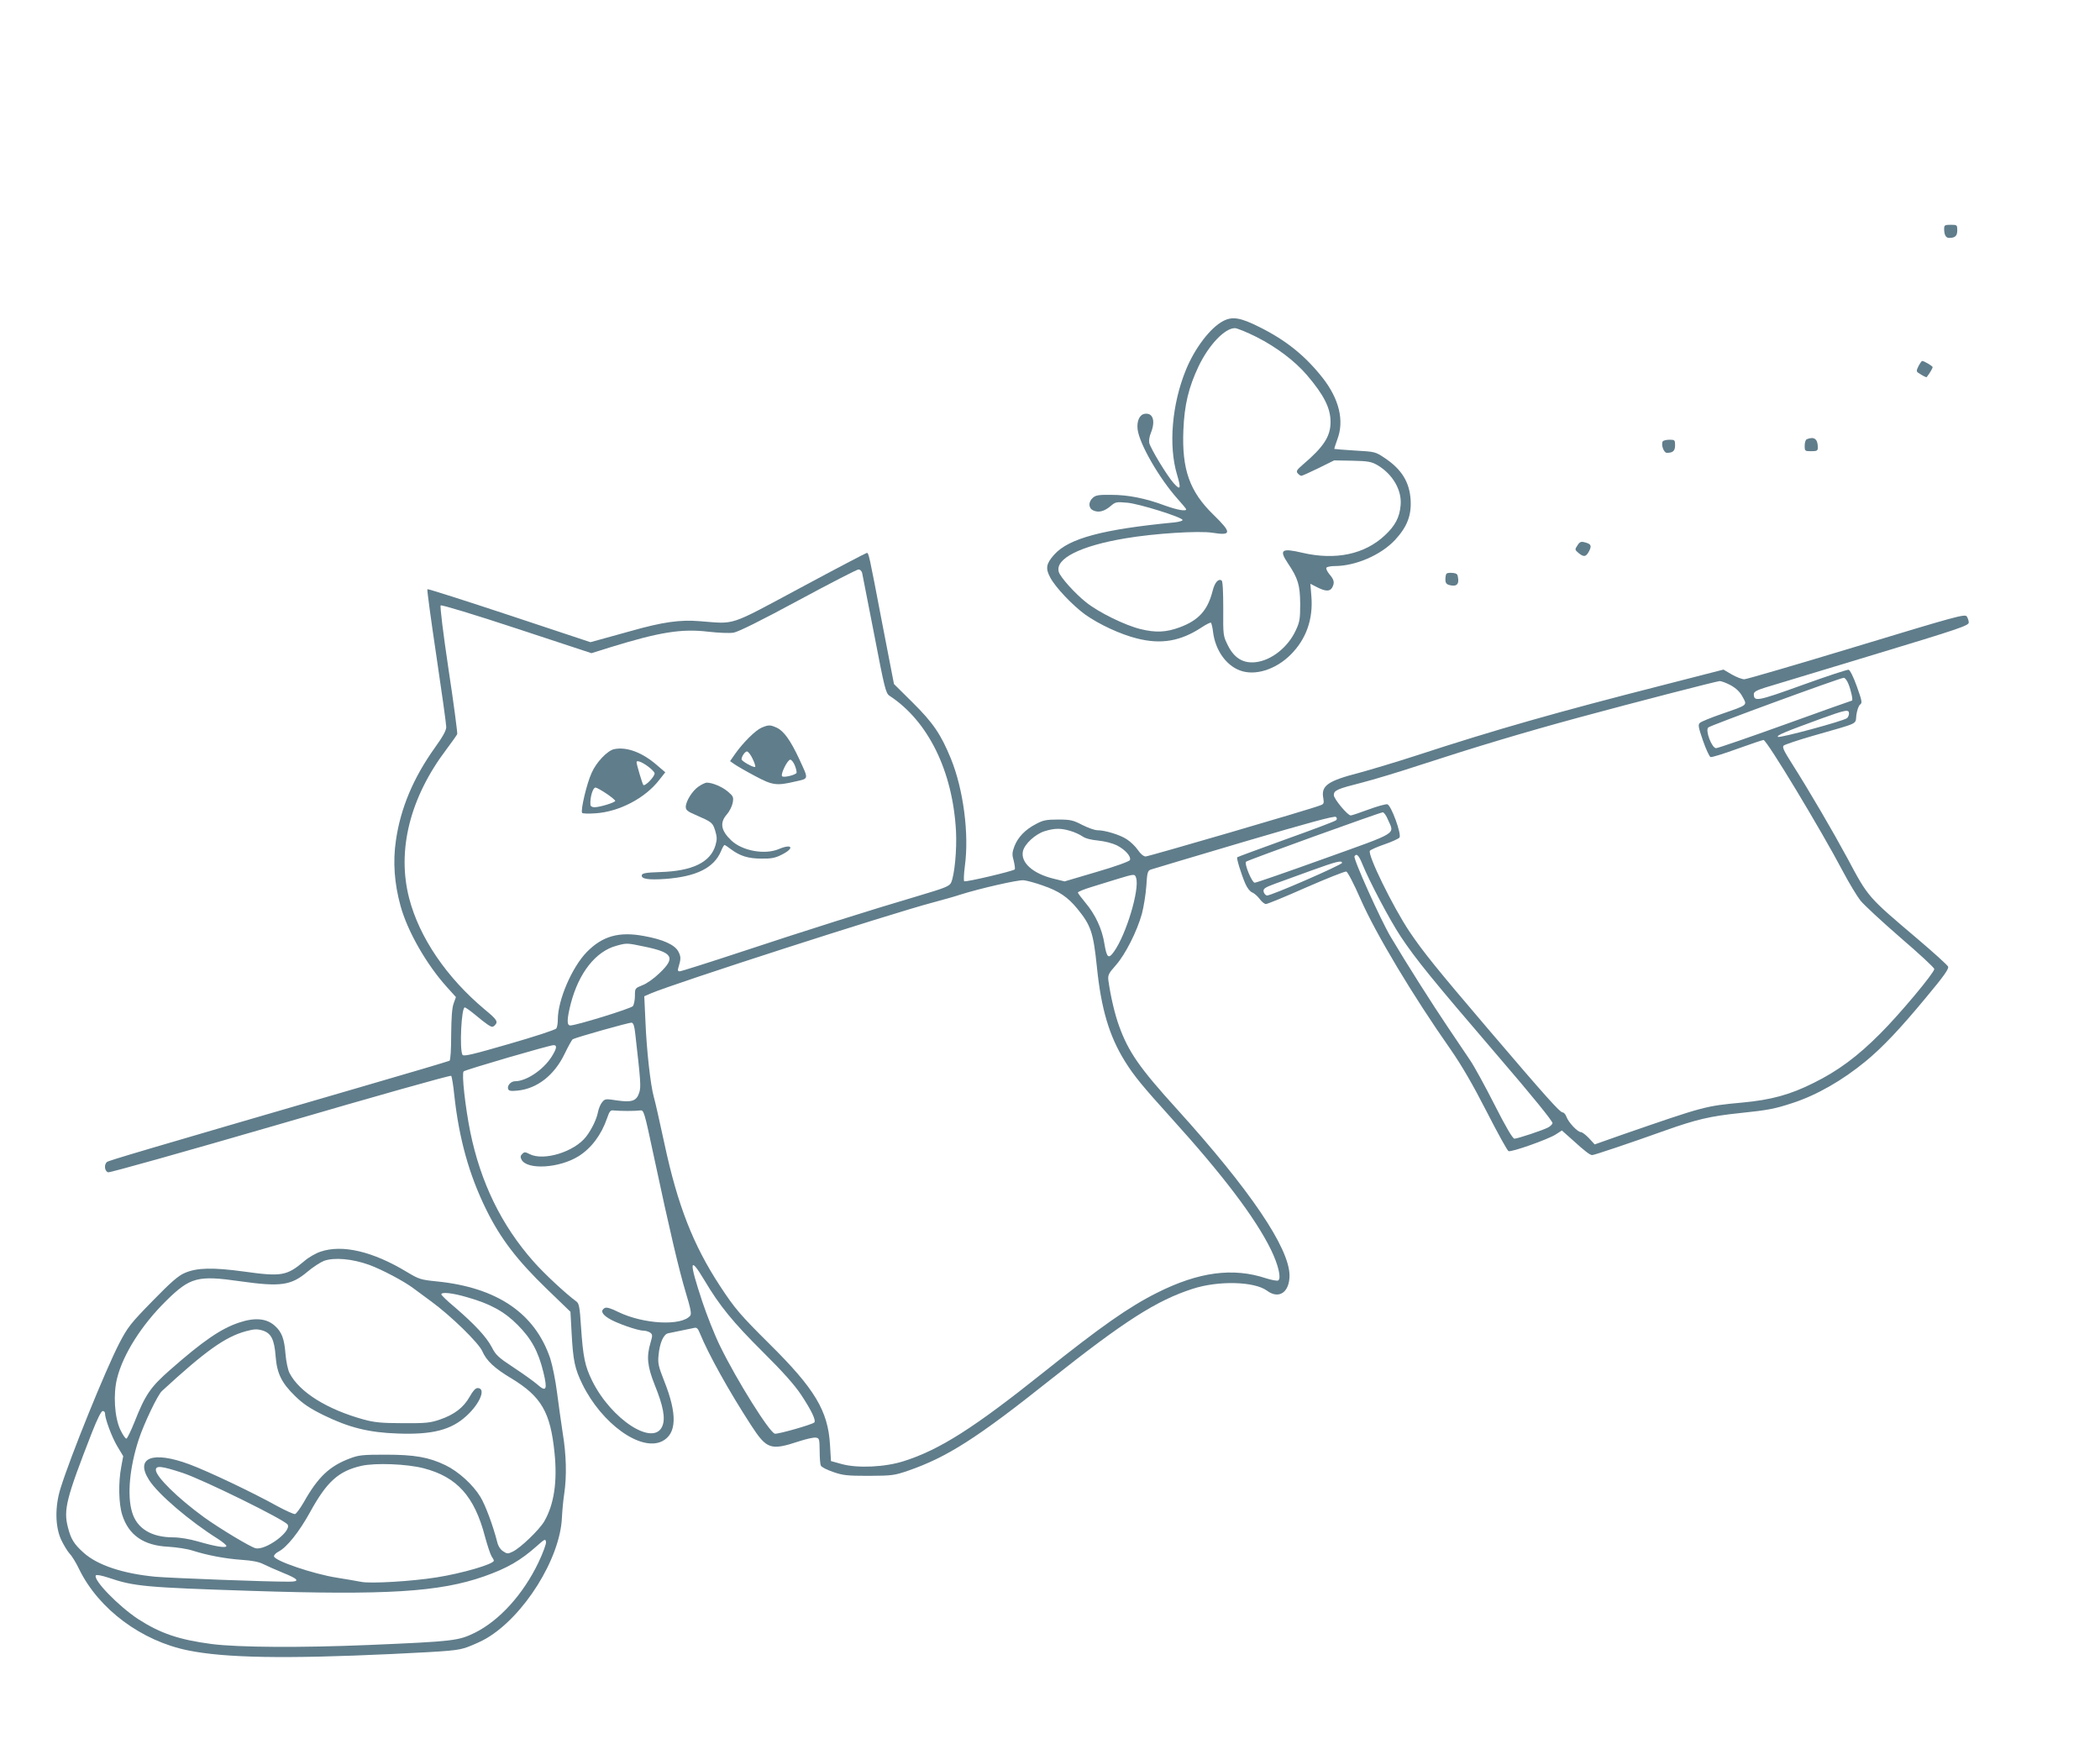 <?xml version="1.0" standalone="no"?>
<!DOCTYPE svg PUBLIC "-//W3C//DTD SVG 20010904//EN"
 "http://www.w3.org/TR/2001/REC-SVG-20010904/DTD/svg10.dtd">
<svg version="1.0" xmlns="http://www.w3.org/2000/svg"
 width="1280pt" height="1066pt" viewBox="0 0 1280 1066"
 preserveAspectRatio="xMidYMid meet">
<g transform="translate(0,1066) scale(0.1,-0.1)"
fill="#607d8b" stroke="none">
<path d="M11850 9266 c0 -37 10 -56 30 -56 37 0 50 12 50 46 0 33 -1 34 -40
34 -36 0 -40 -3 -40 -24z"/>
<path d="M7455 8703 c-77 -40 -172 -164 -226 -296 -86 -209 -108 -465 -54
-642 25 -84 20 -96 -21 -50 -41 46 -139 208 -149 245 -3 14 1 41 10 62 29 72
13 123 -37 116 -32 -4 -50 -44 -44 -95 11 -89 132 -299 245 -425 28 -31 51
-59 51 -62 0 -14 -55 -4 -130 23 -118 44 -224 65 -326 65 -77 1 -95 -2 -113
-18 -29 -26 -27 -64 3 -77 32 -15 67 -6 106 27 29 25 35 26 102 20 73 -7 330
-87 336 -105 2 -5 -21 -12 -50 -15 -436 -42 -643 -97 -732 -196 -49 -55 -55
-83 -25 -139 31 -60 138 -172 214 -227 85 -60 214 -120 314 -145 149 -38 267
-17 395 67 27 18 53 31 57 29 3 -3 10 -29 13 -58 14 -109 78 -201 163 -233 91
-35 218 4 310 96 95 95 138 217 126 358 l-6 74 41 -21 c51 -26 78 -27 92 -2
16 30 12 47 -16 80 -14 17 -23 35 -19 41 3 5 26 10 50 10 127 0 282 67 368
159 74 80 101 150 95 246 -7 107 -55 185 -157 253 -58 39 -60 39 -182 46 -68
4 -125 9 -126 10 -1 1 7 27 18 57 44 114 12 247 -90 377 -107 135 -221 227
-383 308 -117 59 -167 67 -223 37z m204 -97 c122 -62 232 -145 307 -232 104
-122 144 -201 144 -286 0 -88 -42 -152 -169 -260 -37 -32 -42 -40 -31 -53 7
-8 17 -15 22 -15 5 0 52 21 105 47 l95 47 111 -2 c97 -2 116 -6 153 -27 93
-55 150 -153 141 -245 -6 -73 -33 -124 -95 -182 -124 -117 -302 -154 -504
-107 -127 30 -143 18 -88 -64 62 -92 74 -133 75 -247 0 -93 -3 -111 -27 -162
-48 -104 -150 -184 -246 -194 -74 -8 -129 25 -167 101 -30 60 -30 61 -29 225
0 103 -3 168 -10 172 -20 13 -42 -12 -55 -64 -30 -118 -85 -179 -202 -222 -82
-30 -145 -33 -238 -10 -94 23 -255 102 -331 163 -67 53 -156 152 -166 184 -26
81 130 160 406 206 176 30 448 47 530 34 118 -19 119 0 6 110 -145 141 -193
276 -183 516 6 153 32 260 92 387 63 132 160 234 222 234 13 0 72 -24 132 -54z"/>
<path d="M11694 8429 c-13 -26 -14 -33 -2 -41 27 -18 50 -30 52 -26 18 23 36
54 36 60 0 7 -52 38 -64 38 -3 0 -13 -14 -22 -31z"/>
<path d="M11013 7983 c-7 -2 -13 -20 -13 -39 0 -33 1 -34 40 -34 36 0 40 3 40
24 0 51 -23 67 -67 49z"/>
<path d="M10135 7970 c-12 -20 6 -70 25 -70 37 0 50 12 50 46 0 32 -2 34 -34
34 -19 0 -38 -5 -41 -10z"/>
<path d="M9615 7336 c-17 -25 -16 -27 6 -46 33 -27 46 -25 65 11 17 34 12 44
-28 54 -21 6 -30 2 -43 -19z"/>
<path d="M4880 7078 c-446 -239 -393 -221 -615 -204 -120 10 -226 -5 -420 -60
-71 -20 -156 -43 -188 -52 l-58 -16 -494 164 c-272 90 -497 162 -500 159 -3
-4 22 -187 55 -408 33 -221 60 -415 60 -432 0 -21 -21 -59 -70 -127 -130 -182
-209 -368 -237 -566 -19 -128 -9 -262 28 -396 42 -155 159 -359 283 -496 l55
-61 -14 -39 c-10 -27 -14 -87 -15 -191 0 -88 -4 -154 -10 -158 -5 -3 -247 -75
-537 -159 -1361 -396 -1539 -449 -1551 -458 -19 -16 -15 -56 7 -63 10 -3 462
124 1051 295 568 166 1036 298 1040 293 4 -4 13 -57 19 -118 29 -266 91 -488
196 -700 86 -174 187 -306 367 -480 l145 -140 7 -127 c9 -170 19 -219 66 -315
118 -240 354 -410 484 -348 91 44 96 164 14 369 -35 89 -39 108 -34 156 7 76
31 129 59 134 41 8 132 27 155 32 18 5 25 0 38 -32 53 -130 178 -354 311 -559
97 -149 119 -157 295 -99 43 14 88 24 100 22 22 -3 23 -8 24 -79 0 -42 3 -83
7 -91 3 -9 36 -26 74 -39 60 -21 86 -24 218 -24 142 1 155 2 242 32 236 82
417 197 863 552 454 360 649 485 870 556 157 51 375 45 452 -11 73 -55 138
-11 138 93 -2 168 -240 520 -686 1013 -229 252 -296 349 -353 507 -26 71 -51
178 -65 276 -4 34 0 43 46 95 58 66 128 205 158 312 11 41 23 117 27 168 5 83
8 95 27 102 12 4 269 81 570 170 394 116 551 159 559 151 7 -7 7 -14 1 -20 -5
-6 -141 -57 -303 -115 -162 -59 -297 -108 -300 -111 -5 -6 23 -99 50 -162 11
-25 28 -47 41 -52 13 -5 33 -23 46 -40 12 -17 30 -31 38 -31 9 0 119 45 245
101 126 55 236 99 245 97 8 -2 45 -72 87 -168 92 -210 319 -589 548 -915 68
-98 135 -213 220 -379 67 -131 127 -240 134 -242 18 -7 242 72 288 102 l37 24
64 -57 c77 -70 107 -93 121 -93 12 0 233 74 445 150 189 67 273 87 455 106
172 18 210 25 320 61 148 48 305 138 447 255 102 84 209 197 364 384 116 139
144 180 138 193 -5 10 -90 87 -189 171 -302 256 -297 250 -425 490 -88 163
-231 408 -337 575 -50 79 -61 101 -51 111 7 6 87 33 177 59 292 84 258 67 266
127 4 29 14 58 23 64 14 10 11 23 -20 110 -20 57 -42 100 -50 102 -8 2 -135
-40 -282 -93 -277 -100 -296 -103 -296 -55 0 13 17 23 68 39 37 11 331 100
654 198 529 160 588 180 588 199 0 11 -6 28 -12 37 -12 16 -68 0 -672 -183
-363 -110 -671 -200 -684 -200 -14 0 -48 13 -76 29 l-51 30 -370 -95 c-647
-165 -1020 -271 -1500 -428 -126 -41 -284 -88 -350 -106 -194 -50 -234 -79
-219 -156 5 -30 3 -35 -20 -43 -60 -24 -1045 -311 -1063 -311 -12 0 -31 15
-47 39 -15 22 -45 51 -67 65 -41 28 -134 56 -181 56 -16 0 -57 15 -91 32 -56
29 -71 33 -147 33 -73 0 -92 -4 -135 -27 -66 -34 -110 -80 -132 -136 -14 -38
-15 -51 -4 -89 6 -25 9 -48 6 -52 -12 -11 -300 -79 -308 -72 -4 4 -2 45 4 92
27 196 -9 468 -85 655 -61 149 -109 219 -233 342 l-114 113 -75 387 c-78 409
-79 412 -91 412 -4 0 -186 -95 -403 -212z m375 90 c3 -13 36 -183 74 -378 62
-323 70 -355 92 -370 236 -154 386 -459 406 -825 6 -115 -9 -270 -30 -315 -10
-21 -37 -32 -192 -78 -305 -90 -703 -216 -1083 -342 -200 -66 -370 -120 -379
-120 -11 0 -14 6 -8 23 16 52 16 66 0 97 -21 41 -92 74 -209 95 -153 29 -254
0 -350 -98 -90 -93 -176 -292 -176 -411 0 -23 -4 -47 -9 -54 -4 -8 -133 -50
-286 -94 -224 -65 -279 -78 -286 -67 -19 31 -7 289 14 289 5 0 33 -20 61 -43
28 -24 64 -52 79 -62 25 -16 30 -17 44 -3 20 21 12 34 -62 95 -233 195 -399
439 -461 678 -76 293 5 615 228 909 33 44 62 85 65 92 2 6 -21 184 -53 394
-33 221 -53 385 -48 390 5 5 200 -54 464 -141 l455 -150 115 36 c302 93 434
114 596 95 61 -7 130 -10 155 -6 29 5 161 70 394 196 193 104 358 189 367 189
10 1 20 -9 23 -21z m6011 -675 c16 -38 30 -103 22 -103 -2 0 -186 -65 -407
-145 -222 -80 -411 -145 -421 -145 -26 0 -67 108 -48 126 13 13 800 301 826
303 7 1 20 -16 28 -36z m-716 -10 c35 -20 56 -41 72 -71 28 -52 34 -47 -127
-103 -66 -23 -126 -47 -134 -55 -12 -11 -9 -27 19 -108 18 -52 39 -97 46 -100
7 -3 80 20 163 50 83 30 155 54 160 54 20 0 350 -547 485 -803 37 -70 85 -149
106 -176 21 -26 131 -128 244 -226 113 -97 206 -183 206 -191 0 -23 -214 -279
-330 -394 -137 -138 -257 -227 -405 -300 -143 -72 -261 -104 -436 -120 -226
-21 -229 -22 -732 -196 l-167 -59 -35 38 c-19 20 -41 37 -49 37 -20 0 -75 58
-88 93 -5 15 -16 27 -23 27 -17 0 -102 95 -456 510 -313 367 -395 469 -478
592 -102 153 -258 472 -241 493 5 6 45 24 89 39 44 15 85 34 91 41 15 18 -51
199 -74 203 -10 2 -61 -12 -115 -32 -54 -20 -102 -36 -108 -36 -19 0 -103 101
-103 124 0 29 21 38 171 76 67 17 230 66 363 110 328 107 628 197 956 286 347
94 839 221 862 223 10 0 40 -11 68 -26z m720 -172 c0 -10 -6 -23 -12 -28 -23
-18 -412 -123 -421 -114 -9 9 36 28 263 111 152 55 170 58 170 31z m-2810
-647 c40 -91 69 -73 -388 -237 -225 -81 -415 -147 -424 -147 -17 0 -65 116
-53 128 8 9 815 300 833 301 7 1 22 -20 32 -45z m-1937 -68 c25 -7 58 -22 74
-33 18 -13 53 -22 96 -26 40 -4 87 -16 114 -29 51 -26 89 -68 80 -90 -3 -8
-88 -39 -202 -72 l-196 -58 -69 17 c-125 31 -200 98 -185 167 10 44 75 104
132 122 62 19 99 19 156 2z m1779 -198 c45 -111 170 -347 235 -445 94 -141
188 -257 586 -721 221 -257 344 -409 340 -418 -3 -8 -14 -19 -26 -25 -30 -17
-188 -69 -206 -69 -11 0 -53 72 -121 206 -58 114 -125 237 -150 273 -25 37
-86 128 -136 202 -93 138 -247 380 -348 550 -62 105 -229 476 -220 490 12 20
26 6 46 -43z m-122 3 c0 -12 -438 -203 -458 -199 -9 2 -18 13 -20 24 -3 18 8
25 70 48 40 15 141 51 223 81 149 54 185 63 185 46z m-1255 -92 c22 -69 -60
-344 -135 -449 -33 -47 -44 -38 -58 46 -14 92 -56 181 -116 252 -25 30 -46 58
-46 62 0 5 37 20 83 34 45 14 118 36 162 50 100 30 102 31 110 5z m-569 -46
c99 -34 153 -71 211 -142 83 -102 97 -144 119 -356 26 -254 75 -420 171 -574
55 -88 104 -148 283 -346 315 -348 511 -607 606 -800 46 -94 65 -177 45 -189
-6 -4 -39 2 -74 13 -202 67 -411 39 -664 -88 -172 -86 -344 -207 -691 -484
-427 -341 -633 -472 -852 -542 -114 -37 -283 -45 -380 -18 l-65 18 -6 100
c-12 207 -94 342 -370 615 -175 174 -210 214 -299 350 -165 251 -260 495 -340
869 -28 130 -57 259 -65 286 -20 71 -44 285 -51 462 l-7 151 39 17 c145 62
1457 485 1722 555 64 17 138 38 164 47 120 38 356 92 388 88 19 -2 71 -16 116
-32z m-2430 -372 c176 -36 194 -67 94 -162 -33 -32 -79 -65 -105 -74 -44 -18
-45 -18 -45 -64 0 -26 -6 -54 -12 -63 -12 -15 -346 -118 -382 -118 -22 0 -21
38 3 133 49 188 152 319 279 353 62 17 63 17 168 -5z m-54 -531 c33 -289 36
-325 24 -360 -16 -50 -44 -60 -135 -47 -70 11 -74 10 -91 -11 -10 -12 -21 -38
-25 -59 -8 -43 -37 -104 -72 -150 -71 -93 -259 -151 -345 -107 -27 14 -32 14
-45 1 -11 -11 -12 -19 -4 -35 34 -64 232 -52 349 22 77 49 137 129 172 230 15
44 21 51 41 48 38 -4 132 -4 159 0 25 3 25 3 87 -287 94 -441 151 -683 193
-823 30 -99 36 -130 27 -141 -53 -64 -285 -52 -439 23 -46 23 -71 30 -82 24
-26 -15 -19 -36 22 -62 42 -28 178 -76 214 -76 13 0 32 -6 41 -12 15 -12 15
-17 2 -62 -25 -84 -20 -142 25 -255 53 -131 67 -205 47 -253 -53 -127 -311 40
-428 277 -44 90 -55 142 -68 334 -7 113 -12 137 -27 148 -63 46 -197 170 -261
243 -197 222 -324 484 -387 793 -30 150 -53 354 -40 367 10 10 524 160 548
160 23 0 20 -20 -12 -71 -51 -80 -154 -149 -223 -149 -25 0 -49 -27 -42 -47 5
-12 16 -14 58 -10 119 12 223 93 286 223 22 46 45 87 50 90 19 11 344 103 359
101 11 -2 17 -21 22 -67z m421 -1502 c94 -158 174 -256 357 -438 123 -122 193
-201 233 -261 63 -95 93 -158 80 -169 -15 -13 -221 -72 -240 -68 -32 6 -231
323 -334 534 -33 67 -81 189 -108 270 -83 250 -79 284 12 132z"/>
<path d="M4642 6225 c-37 -16 -111 -89 -160 -158 l-32 -46 27 -19 c16 -11 71
-43 124 -71 108 -58 132 -61 247 -34 84 19 82 10 22 140 -51 109 -92 167 -134
187 -41 19 -51 19 -94 1z m-55 -189 c12 -24 19 -47 16 -50 -8 -7 -83 35 -83
46 0 18 21 48 33 48 7 0 23 -20 34 -44z m258 -42 c8 -20 12 -40 10 -45 -9 -13
-78 -30 -88 -20 -11 11 33 101 50 101 7 0 20 -16 28 -36z"/>
<path d="M3743 6094 c-41 -9 -109 -80 -137 -145 -29 -62 -68 -227 -58 -243 2
-5 39 -6 81 -3 144 9 303 92 388 202 l38 48 -49 42 c-90 79 -186 115 -263 99z
m205 -104 c23 -17 42 -36 42 -44 0 -20 -59 -81 -69 -70 -6 8 -41 124 -41 139
0 13 31 2 68 -25z m-253 -166 c30 -20 55 -41 55 -45 0 -10 -94 -39 -127 -39
-13 0 -23 6 -24 13 -4 45 14 107 31 107 6 0 35 -16 65 -36z"/>
<path d="M4259 5867 c-38 -25 -79 -90 -79 -125 0 -19 11 -28 58 -48 103 -45
105 -47 121 -96 12 -40 12 -54 2 -90 -31 -104 -141 -157 -336 -163 -88 -3
-111 -7 -113 -19 -5 -23 39 -30 142 -23 190 14 298 67 341 170 8 20 18 37 21
37 3 0 20 -11 38 -25 56 -42 106 -58 187 -58 61 -1 85 4 124 24 80 40 64 69
-18 34 -86 -36 -223 -11 -290 53 -63 60 -71 108 -27 158 16 18 32 50 36 71 6
34 4 40 -29 68 -34 29 -94 55 -129 55 -8 0 -30 -10 -49 -23z"/>
<path d="M8817 7164 c-4 -4 -7 -20 -7 -35 0 -22 6 -30 25 -35 40 -10 57 2 53
38 -3 29 -7 33 -33 36 -17 2 -34 0 -38 -4z"/>
<path d="M1953 3031 c-28 -9 -73 -35 -98 -57 -107 -90 -138 -96 -367 -64 -191
26 -289 24 -363 -9 -38 -16 -85 -57 -196 -171 -134 -137 -150 -158 -202 -257
-85 -165 -298 -690 -358 -884 -35 -111 -33 -234 4 -314 16 -33 39 -71 52 -85
14 -14 40 -57 58 -95 119 -243 380 -437 664 -494 226 -46 594 -52 1238 -22
371 18 405 21 466 43 37 14 88 37 113 52 229 134 450 486 461 736 2 41 8 107
14 145 16 107 13 238 -9 370 -10 66 -26 179 -35 250 -9 72 -28 164 -41 205
-93 276 -324 433 -691 470 -100 10 -110 14 -182 57 -208 126 -395 170 -528
124z m297 -80 c79 -29 213 -100 270 -143 14 -10 62 -46 107 -79 121 -88 292
-255 313 -305 25 -57 73 -103 177 -165 183 -111 238 -206 263 -454 18 -176 -3
-315 -63 -418 -30 -51 -145 -162 -192 -184 -29 -14 -34 -14 -58 2 -17 11 -31
32 -37 59 -25 98 -71 222 -102 273 -45 74 -134 155 -213 193 -102 49 -188 64
-365 64 -136 0 -162 -2 -215 -22 -126 -47 -196 -113 -283 -267 -22 -38 -46
-71 -54 -73 -8 -1 -57 21 -109 49 -145 81 -423 213 -534 254 -225 84 -334 41
-246 -96 55 -86 247 -250 419 -358 28 -18 52 -38 52 -43 0 -15 -66 -4 -173 27
-52 15 -112 25 -150 25 -134 0 -223 54 -252 154 -31 102 -15 273 41 444 31 94
115 271 141 294 264 243 384 329 510 364 53 14 69 15 103 5 52 -16 72 -53 80
-157 8 -105 36 -162 118 -242 50 -49 91 -76 176 -118 154 -75 274 -105 449
-111 211 -8 327 21 421 108 83 76 120 169 67 169 -13 0 -29 -18 -49 -54 -37
-65 -93 -108 -181 -138 -59 -20 -84 -23 -226 -22 -130 0 -174 5 -237 22 -225
62 -393 167 -453 283 -10 18 -21 71 -25 118 -7 90 -22 131 -62 168 -51 48
-123 55 -221 22 -111 -37 -221 -113 -420 -288 -120 -105 -152 -152 -218 -320
-21 -52 -43 -97 -48 -99 -6 -2 -23 23 -38 55 -35 75 -44 216 -19 314 37 146
149 323 298 470 147 145 193 157 451 120 248 -35 311 -26 411 58 33 28 78 57
100 66 63 23 173 13 276 -24z m596 -197 c142 -40 229 -88 309 -169 83 -83 126
-161 157 -288 26 -107 18 -124 -37 -75 -21 18 -86 65 -144 103 -94 62 -109 76
-134 125 -32 61 -102 137 -224 242 -46 38 -83 74 -83 79 0 16 67 9 156 -17z
m-2206 -708 c0 -33 42 -146 75 -201 l36 -60 -12 -65 c-18 -94 -16 -224 6 -293
39 -123 130 -187 280 -194 50 -3 117 -13 150 -24 92 -29 199 -49 299 -56 61
-4 104 -12 131 -26 22 -11 76 -35 120 -53 95 -38 106 -54 38 -54 -131 -1 -721
22 -815 30 -200 19 -355 71 -439 147 -58 52 -77 83 -95 154 -28 108 -10 177
146 577 33 84 57 132 66 132 8 0 14 -6 14 -14z m1943 -335 c203 -53 309 -171
373 -416 15 -55 33 -109 40 -120 8 -11 14 -23 14 -27 0 -21 -195 -78 -350
-102 -149 -24 -404 -39 -459 -27 -25 5 -91 16 -146 25 -143 22 -385 104 -385
131 0 8 13 21 29 29 50 26 124 119 190 238 103 188 174 252 314 284 85 19 276
12 380 -15z m-1470 -28 c122 -40 623 -286 640 -315 26 -41 -135 -160 -196
-144 -32 8 -218 120 -314 189 -158 115 -293 247 -293 288 0 28 35 24 163 -18z
m2169 -546 c-93 -194 -237 -353 -387 -428 -100 -49 -127 -53 -650 -75 -407
-17 -793 -15 -955 6 -199 26 -313 65 -448 152 -120 79 -275 239 -258 266 4 6
35 0 78 -14 155 -53 225 -59 868 -80 826 -27 1149 -7 1420 88 142 50 223 97
323 186 48 43 52 44 55 24 2 -12 -19 -68 -46 -125z"/>
</g>
</svg>
